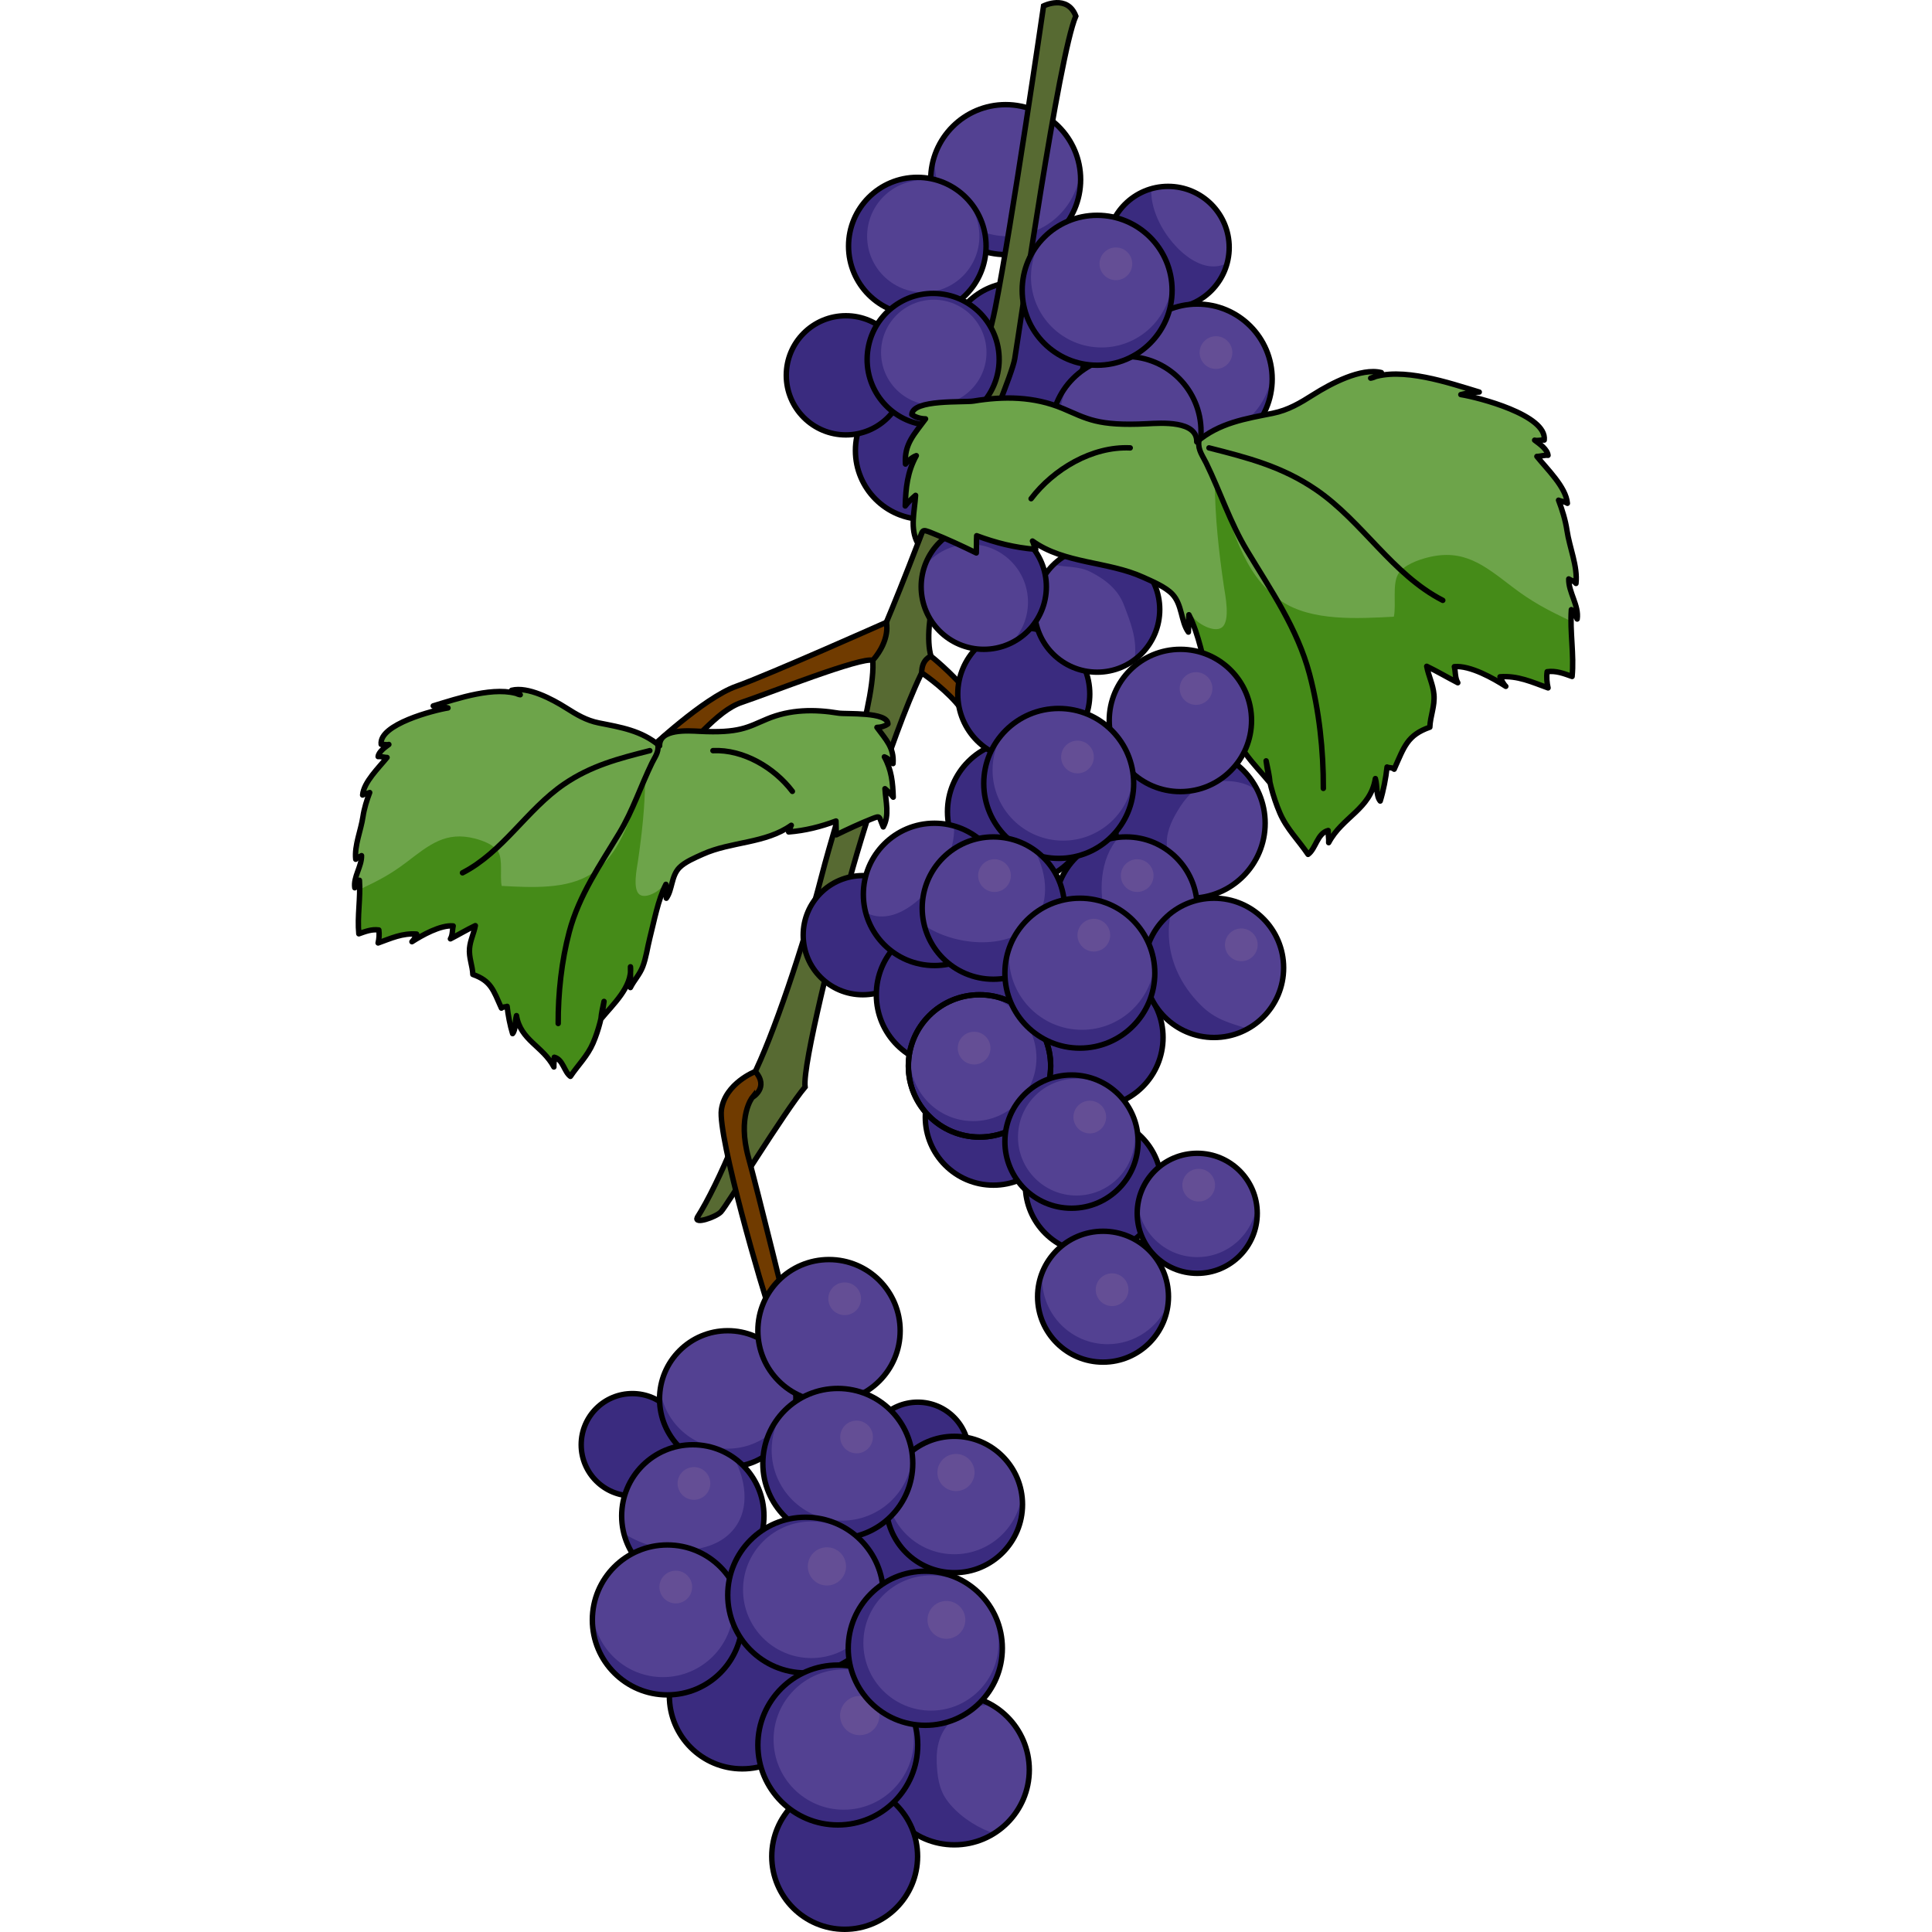 <?xml version="1.0" encoding="utf-8"?>
<!-- Created by: Science Figures, www.sciencefigures.org, Generator: Science Figures Editor -->
<!DOCTYPE svg PUBLIC "-//W3C//DTD SVG 1.1//EN" "http://www.w3.org/Graphics/SVG/1.1/DTD/svg11.dtd">
<svg version="1.1" id="Layer_1" xmlns="http://www.w3.org/2000/svg" xmlns:xlink="http://www.w3.org/1999/xlink" 
	 width="800px" height="800px" viewBox="0 0 226.025 355.531" enable-background="new 0 0 226.025 355.531"
	 xml:space="preserve">
<g>
	<g>
		<circle fill="#3A2B7F" cx="105.317" cy="82.921" r="12.652"/>
		
			<circle fill="none" stroke="#000000" stroke-linecap="round" stroke-linejoin="round" stroke-miterlimit="10" cx="105.317" cy="82.921" r="12.652"/>
	</g>
	<g>
		<circle fill="#3A2B7F" cx="122.27" cy="64.606" r="12.653"/>
		
			<circle fill="none" stroke="#000000" stroke-linecap="round" stroke-linejoin="round" stroke-miterlimit="10" cx="122.27" cy="64.606" r="12.653"/>
	</g>
	<g>
		<circle fill="#3A2B7F" cx="117.207" cy="90.499" r="12.653"/>
		
			<circle fill="none" stroke="#000000" stroke-linecap="round" stroke-linejoin="round" stroke-miterlimit="10" cx="117.207" cy="90.499" r="12.653"/>
	</g>
	<g>
		<circle fill="#3A2B7F" cx="120.311" cy="33.051" r="13.795"/>
		<path fill="#534192" d="M120.705,43.475c6.889,0,12.559-5.195,13.323-11.88c-0.728-6.935-6.591-12.339-13.716-12.339
			c-5.878,0-10.885,3.682-12.871,8.861c-0.093,0.635-0.156,1.279-0.156,1.939C107.285,37.467,113.292,43.475,120.705,43.475z"/>
		
			<circle fill="none" stroke="#000000" stroke-linecap="round" stroke-linejoin="round" stroke-miterlimit="10" cx="120.311" cy="33.051" r="13.795"/>
	</g>
	<path fill="#576A32" d="M127.288,1.087c0,0,4.369-2.185,5.931,1.873c-3.121,7.18-10.302,57.44-11.238,63.06
		s-18.714,43.058-15.417,54.739c-4.521,6.688-13.282,34.102-15.449,42.957s-8.215,32.144-7.715,36.311c-3.666,4.334-14.5,22-15.5,23
		s-5,2.333-4.333,1c3.833-6,10.501-21.5,10.167-25.833c3.666-7.167,9.499-24.5,12.666-36.833s10.668-33.833,9.334-40.833
		c4.833-10.333,19.666-48.677,22.666-63.833S127.288,1.087,127.288,1.087z"/>
	<path fill="none" stroke="#000000" stroke-miterlimit="10" d="M127.288,1.087c0,0,4.369-2.185,5.931,1.873
		c-3.121,7.18-10.302,57.44-11.238,63.06s-18.714,43.058-15.417,54.739c-4.521,6.688-13.282,34.102-15.449,42.957
		s-8.215,32.144-7.715,36.311c-3.666,4.334-14.5,22-15.5,23s-5,2.333-4.333,1c3.833-6,10.501-21.5,10.167-25.833
		c3.666-7.167,9.499-24.5,12.666-36.833s10.668-33.833,9.334-40.833c4.833-10.333,19.666-48.677,22.666-63.833
		S127.288,1.087,127.288,1.087z"/>
	<path fill="#703B00" d="M104.861,123.816c0,0,3.598,2.383,6.286,5.424s11.092,13.685,11.092,13.685l1.792-3.585
		c0,0-6.721-7.283-10.307-11.54s-7.161-7.041-7.161-7.041S104.849,121.288,104.861,123.816z"/>
	<path fill="none" stroke="#000000" stroke-miterlimit="10" d="M104.861,123.816c0,0,3.598,2.383,6.286,5.424
		s11.092,13.685,11.092,13.685l1.792-3.585c0,0-6.721-7.283-10.307-11.54s-7.161-7.041-7.161-7.041S104.849,121.288,104.861,123.816
		z"/>
	<path fill="#703B00" d="M74.232,197.179c0,0-5.535,2.167-6.229,7.029s7.501,33.201,9.308,38.202h3.057
		c0,0-5.686-23.222-7.385-29.384c-2.09-7.579,0.707-11.078,0.707-11.078S76.849,200.152,74.232,197.179z"/>
	<path fill="none" stroke="#000000" stroke-miterlimit="10" d="M74.232,197.179c0,0-5.535,2.167-6.229,7.029
		s7.501,33.201,9.308,38.202h3.057c0,0-5.686-23.222-7.385-29.384c-2.09-7.579,0.707-11.078,0.707-11.078
		S76.849,200.152,74.232,197.179z"/>
	<path fill="#703B00" d="M98.355,114.527c0,0-21.658,9.649-27.652,11.78s-15.983,11.588-15.983,11.588s1.466,3.104,2.664,3.417
		c5.327-4.216,9.59-10.471,14.385-12.072s22.195-8.489,24.084-7.709C99.207,117.65,98.355,114.527,98.355,114.527z"/>
	<path fill="none" stroke="#000000" stroke-miterlimit="10" d="M98.355,114.527c0,0-21.658,9.649-27.652,11.78
		s-15.983,11.588-15.983,11.588s1.466,3.104,2.664,3.417c5.327-4.216,9.59-10.471,14.385-12.072s22.195-8.489,24.084-7.709
		C99.207,117.65,98.355,114.527,98.355,114.527z"/>
	<g>
		<circle fill="#3A2B7F" cx="51.615" cy="265.864" r="9.414"/>
		
			<circle fill="none" stroke="#000000" stroke-linecap="round" stroke-linejoin="round" stroke-miterlimit="10" cx="51.615" cy="265.864" r="9.414"/>
	</g>
	<g>
		<circle fill="#3A2B7F" cx="104.133" cy="267.446" r="9.414"/>
		
			<circle fill="none" stroke="#000000" stroke-linecap="round" stroke-linejoin="round" stroke-miterlimit="10" cx="104.133" cy="267.446" r="9.414"/>
	</g>
	<g>
		<circle fill="#3A2B7F" cx="99.622" cy="289.136" r="9.414"/>
		
			<circle fill="none" stroke="#000000" stroke-linecap="round" stroke-linejoin="round" stroke-miterlimit="10" cx="99.622" cy="289.136" r="9.414"/>
	</g>
	<g>
		<circle fill="#3A2B7F" cx="136.459" cy="190.922" r="12.816"/>
		
			<circle fill="none" stroke="#000000" stroke-linecap="round" stroke-linejoin="round" stroke-miterlimit="10" cx="136.459" cy="190.922" r="12.816"/>
	</g>
	<g>
		<circle fill="#534192" cx="69.167" cy="257.428" r="12.546"/>
		<path fill="#3A2B7F" d="M69.167,266.583c-6.353,0-11.589-4.726-12.418-10.85c-0.076,0.557-0.128,1.117-0.128,1.694
			c0,6.928,5.617,12.547,12.546,12.547s12.546-5.619,12.546-12.547c0-0.577-0.053-1.138-0.128-1.694
			C80.756,261.858,75.52,266.583,69.167,266.583z"/>
		
			<circle fill="none" stroke="#000000" stroke-linecap="round" stroke-linejoin="round" stroke-miterlimit="10" cx="69.167" cy="257.428" r="12.546"/>
	</g>
	<circle fill="#3A2B7F" cx="122.698" cy="149.387" r="13.094"/>
	
		<circle fill="none" stroke="#000000" stroke-linecap="round" stroke-linejoin="round" stroke-miterlimit="10" cx="122.698" cy="149.387" r="13.094"/>
	<g>
		<circle fill="#534192" cx="62.741" cy="278.958" r="13.094"/>
		<path fill="#3A2B7F" d="M50.061,282.173c1.436,5.672,6.561,9.877,12.681,9.877c7.231,0,13.093-5.863,13.093-13.092
			c0-4.412-2.188-8.307-5.53-10.678c2.411,4.451,3.123,10.367-0.965,14.109C64.773,286.57,55.663,285.894,50.061,282.173z"/>
		
			<circle fill="none" stroke="#000000" stroke-linecap="round" stroke-linejoin="round" stroke-miterlimit="10" cx="62.741" cy="278.958" r="13.094"/>
		<circle fill="#644E95" cx="62.948" cy="272.986" r="3.01"/>
	</g>
	<g>
		<circle fill="#3A2B7F" cx="94.014" cy="172.094" r="10.963"/>
		
			<circle fill="none" stroke="#000000" stroke-linecap="round" stroke-linejoin="round" stroke-miterlimit="10" cx="94.014" cy="172.094" r="10.963"/>
	</g>
	<g>
		<circle fill="#3A2B7F" cx="90.905" cy="69.068" r="10.963"/>
		
			<circle fill="none" stroke="#000000" stroke-linecap="round" stroke-linejoin="round" stroke-miterlimit="10" cx="90.905" cy="69.068" r="10.963"/>
	</g>
	<g>
		<circle fill="#3A2B7F" cx="104.053" cy="45.288" r="12.653"/>
		<circle fill="#534192" cx="105.147" cy="43.475" r="10.33"/>
		
			<circle fill="none" stroke="#000000" stroke-linecap="round" stroke-linejoin="round" stroke-miterlimit="10" cx="104.053" cy="45.288" r="12.653"/>
	</g>
	<g>
		<circle fill="#3A2B7F" cx="109.604" cy="183.059" r="13.094"/>
		
			<circle fill="none" stroke="#000000" stroke-linecap="round" stroke-linejoin="round" stroke-miterlimit="10" cx="109.604" cy="183.059" r="13.094"/>
	</g>
	<g>
		<circle fill="#3A2B7F" cx="118.049" cy="205.567" r="12.529"/>
		
			<circle fill="none" stroke="#000000" stroke-linecap="round" stroke-linejoin="round" stroke-miterlimit="10" cx="118.049" cy="205.567" r="12.529"/>
	</g>
	<g>
		<circle fill="#534192" cx="110.865" cy="325.693" r="13.795"/>
		<path fill="#3A2B7F" d="M110.867,339.488c2.701,0,5.213-0.789,7.34-2.131c-0.337-0.088-0.631-0.171-0.842-0.253
			c-2.985-1.166-6.11-3.32-7.966-5.966c-1.412-2.014-1.694-4.52-1.78-6.928c-0.095-2.666,0.529-5.361,2.505-7.272
			c1.648-1.595,4.612-3.349,7.024-3.132l0.097-0.34c-1.908-0.998-4.075-1.57-6.378-1.57c-7.62,0-13.797,6.177-13.797,13.797
			C97.07,333.31,103.247,339.488,110.867,339.488z"/>
		
			<circle fill="none" stroke="#000000" stroke-linecap="round" stroke-linejoin="round" stroke-miterlimit="10" cx="110.865" cy="325.693" r="13.795"/>
	</g>
	<g>
		<circle fill="#3A2B7F" cx="71.844" cy="312.092" r="13.417"/>
		
			<circle fill="none" stroke="#000000" stroke-linecap="round" stroke-linejoin="round" stroke-miterlimit="10" cx="71.844" cy="312.092" r="13.417"/>
	</g>
	<g>
		<circle fill="#3A2B7F" cx="90.686" cy="341.614" r="13.417"/>
		
			<circle fill="none" stroke="#000000" stroke-linecap="round" stroke-linejoin="round" stroke-miterlimit="10" cx="90.686" cy="341.614" r="13.417"/>
	</g>
	<g>
		<circle fill="#3A2B7F" cx="136.459" cy="218.096" r="12.529"/>
		
			<circle fill="none" stroke="#000000" stroke-linecap="round" stroke-linejoin="round" stroke-miterlimit="10" cx="136.459" cy="218.096" r="12.529"/>
	</g>
	<g>
		<circle fill="#534192" cx="154.266" cy="151.495" r="13.796"/>
		<path fill="#3A2B7F" d="M146.419,162.841c2.222,1.537,4.736,2.316,7.249,2.423c-0.228-0.265-0.421-0.499-0.549-0.688
			c-1.792-2.656-3.137-6.206-3.157-9.437c-0.016-2.46,1.179-4.682,2.478-6.712c1.438-2.245,3.484-4.107,6.197-4.556
			c2.262-0.374,5.698-0.13,7.558,1.421l0.273-0.225c-1.001-1.906-2.458-3.609-4.353-4.919c-6.267-4.337-14.86-2.77-19.196,3.497
			C138.587,149.912,140.153,158.506,146.419,162.841z"/>
		
			<circle fill="none" stroke="#000000" stroke-linecap="round" stroke-linejoin="round" stroke-miterlimit="10" cx="154.266" cy="151.495" r="13.796"/>
	</g>
	<g>
		<circle fill="#534192" cx="107.217" cy="164.588" r="13.094"/>
		<path fill="#3A2B7F" d="M110.811,152.005c0.391,6.832-6.173,15.426-11.961,16.518c-1.693,0.319-3.119,0.042-4.286-0.619
			c1.47,5.622,6.57,9.778,12.654,9.778c6.279,0,11.52-4.423,12.792-10.321c0.13-0.991,0.228-1.992,0.29-2.991
			C120.203,158.483,116.225,153.549,110.811,152.005z"/>
		
			<circle fill="none" stroke="#000000" stroke-linecap="round" stroke-linejoin="round" stroke-miterlimit="10" cx="107.217" cy="164.588" r="13.094"/>
	</g>
	<g>
		<circle fill="#534192" cx="150.206" cy="45.538" r="11.24"/>
		<path fill="#3A2B7F" d="M147.121,34.736c-0.335,5.865,5.299,13.242,10.269,14.18c1.453,0.274,2.678,0.036,3.679-0.532
			c-1.262,4.827-5.64,8.395-10.863,8.395c-5.39,0-9.889-3.797-10.981-8.86c-0.111-0.851-0.195-1.71-0.249-2.568
			C139.058,40.297,142.473,36.062,147.121,34.736z"/>
		
			<circle fill="none" stroke="#000000" stroke-linecap="round" stroke-linejoin="round" stroke-miterlimit="10" cx="150.206" cy="45.538" r="11.24"/>
	</g>
	<circle fill="#534192" cx="142.469" cy="167.104" r="13.094"/>
	<path fill="#3A2B7F" d="M149.542,178.112c-4.852-1.242-9.006-3.792-10.698-9.012c-1.524-4.703-1.232-11.131,2.229-14.943
		c0.022-0.025,0.052-0.055,0.077-0.081c-6.611,0.663-11.773,6.241-11.773,13.028c0,7.229,5.863,13.093,13.095,13.093
		C145.078,180.197,147.5,179.425,149.542,178.112z"/>
	
		<circle fill="none" stroke="#000000" stroke-linecap="round" stroke-linejoin="round" stroke-miterlimit="10" cx="142.469" cy="167.104" r="13.094"/>
	<g>
		<circle fill="#3A2B7F" cx="123.643" cy="127.719" r="12.148"/>
		<circle fill="#3A2B7F" cx="122.266" cy="127.999" r="9.701"/>
		
			<circle fill="none" stroke="#000000" stroke-linecap="round" stroke-linejoin="round" stroke-miterlimit="10" cx="123.643" cy="127.719" r="12.148"/>
	</g>
	<g>
		<path fill="#3A2B7F" d="M119.041,67.487c-0.741,6.667-6.748,11.474-13.416,10.731c-6.669-0.741-11.473-6.748-10.732-13.415
			c0.741-6.671,6.747-11.475,13.416-10.734C114.976,54.811,119.782,60.816,119.041,67.487z"/>
		<circle fill="#534192" cx="107.083" cy="64.853" r="9.701"/>
		<path fill="none" stroke="#000000" stroke-linecap="round" stroke-linejoin="round" stroke-miterlimit="10" d="M119.041,67.487
			c-0.741,6.667-6.748,11.474-13.416,10.731c-6.669-0.741-11.473-6.748-10.732-13.415c0.741-6.671,6.747-11.475,13.416-10.734
			C114.976,54.811,119.782,60.816,119.041,67.487z"/>
	</g>
	<circle fill="#534192" cx="137.145" cy="112.174" r="11.52"/>
	<path fill="#3A2B7F" d="M137.145,100.653c-3.113,0-5.934,1.24-8.006,3.248c2.213,0.535,4.573,0.223,6.763,1.33
		c2.68,1.354,5.063,3.193,6.156,6.063c1.252,3.288,2.464,6.261,2.005,9.893c-0.009,0.069-0.024,0.14-0.035,0.209
		c2.81-2.101,4.637-5.443,4.637-9.221C148.665,105.811,143.507,100.653,137.145,100.653z"/>
	
		<circle fill="none" stroke="#000000" stroke-linecap="round" stroke-linejoin="round" stroke-miterlimit="10" cx="137.145" cy="112.174" r="11.52"/>
	<circle fill="#534192" cx="116.282" cy="107.969" r="11.52"/>
	<g>
		<circle fill="#534192" cx="155.563" cy="69.75" r="13.795"/>
		<path fill="#3A2B7F" d="M156.374,80.277c-7.173,0-12.987-5.814-12.987-12.985c0-2.453,0.692-4.739,1.875-6.696
			c-2.167,2.438-3.494,5.637-3.494,9.154c0,7.617,6.177,13.795,13.797,13.795c7.617,0,13.794-6.178,13.794-13.795
			c0-0.415-0.026-0.824-0.063-1.229C168.676,75.114,163.128,80.277,156.374,80.277z"/>
		
			<circle fill="none" stroke="#000000" stroke-linecap="round" stroke-linejoin="round" stroke-miterlimit="10" cx="155.563" cy="69.75" r="13.795"/>
		<circle fill="#644E95" cx="159.014" cy="64.884" r="3.01"/>
	</g>
	<g>
		<circle fill="#534192" cx="142.47" cy="79.396" r="13.795"/>
		<path fill="#3A2B7F" d="M143.281,89.924c-7.173,0-12.987-5.814-12.987-12.985c0-2.453,0.692-4.739,1.875-6.696
			c-2.167,2.438-3.494,5.637-3.494,9.154c0,7.617,6.177,13.795,13.797,13.795c7.617,0,13.794-6.178,13.794-13.795
			c0-0.415-0.026-0.824-0.063-1.229C155.583,84.761,150.036,89.924,143.281,89.924z"/>
		
			<circle fill="none" stroke="#000000" stroke-linecap="round" stroke-linejoin="round" stroke-miterlimit="10" cx="142.47" cy="79.396" r="13.795"/>
	</g>
	<path fill="#3A2B7F" d="M116.283,96.448c-5.033,0-9.302,3.233-10.87,7.732c1.954-2.453,4.962-4.029,8.342-4.029
		c5.892,0,10.665,4.775,10.665,10.668c0,2.916-1.173,5.558-3.071,7.483c3.818-1.876,6.453-5.792,6.453-10.333
		C127.801,101.606,122.645,96.448,116.283,96.448z"/>
	
		<circle fill="none" stroke="#000000" stroke-linecap="round" stroke-linejoin="round" stroke-miterlimit="10" cx="116.282" cy="107.969" r="11.52"/>
	<g>
		<circle fill="#534192" cx="110.865" cy="276.86" r="12.546"/>
		<path fill="#3A2B7F" d="M110.865,286.015c-6.353,0-11.589-4.726-12.418-10.85c-0.076,0.557-0.128,1.117-0.128,1.694
			c0,6.928,5.617,12.547,12.546,12.547s12.546-5.619,12.546-12.547c0-0.577-0.053-1.138-0.128-1.694
			C122.454,281.29,117.217,286.015,110.865,286.015z"/>
		
			<circle fill="none" stroke="#000000" stroke-linecap="round" stroke-linejoin="round" stroke-miterlimit="10" cx="110.865" cy="276.86" r="12.546"/>
		<circle fill="#644E95" cx="111.171" cy="270.975" r="3.419"/>
	</g>
	<g>
		<path fill="#6DA44A" d="M146.356,77.978c-9.205,0.467-11.074-0.936-15.518-2.806c-5.342-2.249-10.914-2.279-16.424-1.371
			c-1.771,0.292-11.268-0.362-11.37,2.489c0.738,0.524,1.62,0.776,2.524,0.788c-2.032,2.79-3.971,4.633-3.693,8.317
			c0.549-0.646,1.208-1.254,1.993-1.547c-1.64,2.978-1.944,5.915-2.039,9.263c0.551-0.729,1.212-1.361,1.905-1.955
			c-0.184,2.969-1.078,6.106,0.386,8.787c1.089-2.484,0.533-2.684,2.637-1.856c2.562,1.009,5.575,2.409,8.152,3.669
			c0.046-1.047,0.009-2.132,0.065-3.176c3.557,1.322,7.001,2.2,10.871,2.512c-0.281-0.438-0.383-1.178-0.602-1.531
			c5.918,4.22,13.841,3.712,20.324,6.646c1.713,0.775,4.107,1.767,5.391,3.099c1.877,1.948,1.582,5.096,2.979,7.012
			c0.075-1.053,0.019-2.152,0.094-3.195c1.845,3.636,2.672,8.344,3.692,12.326c0.558,2.173,0.831,4.5,1.639,6.6
			c0.698,1.813,1.982,3.092,2.822,4.78c-0.043-1.589-0.018-3.183-0.018-4.772c-0.463,4.67,4.125,8.724,6.793,12.01
			c-0.107-1.354-0.446-2.746-0.718-4.055c0.41,3.264,1.223,6.544,2.519,9.57c1.277,2.979,3.426,5.004,5.195,7.642
			c1.443-1.036,1.688-3.886,3.706-4.394c-0.026,0.71,0.146,1.537,0.089,2.236c2.533-4.785,7.686-6.127,8.596-11.793
			c0.393,1.356,0.099,3.169,0.891,4.136c0.578-1.87,1.054-4.295,1.256-6.265c0.446,0.223,0.848,0.014,1.311,0.408
			c1.863-4.162,2.404-6.271,6.563-7.732c0.076-2.047,0.951-3.871,0.754-6.038c-0.167-1.851-0.998-3.397-1.327-5.171
			c1.95,0.938,3.838,2.059,5.723,3.031c-0.539-0.893-0.409-2.031-0.636-2.963c2.911-0.266,7.216,2.167,9.468,3.625
			c-0.498-0.481-0.784-1.17-1.068-1.76c3.289-0.248,5.856,0.973,8.842,2.045c-0.216-0.891-0.314-2.013-0.169-2.98
			c1.65-0.235,3.144,0.364,4.594,0.877c0.39-4.006-0.426-8.23-0.139-12.299c0.35,0.625,0.812,1.078,1.068,1.729
			c0.372-2.479-1.614-4.931-1.549-7.38c0.316,0.244,0.949,0.342,1.333,0.832c0.339-3.156-1.19-6.608-1.653-9.735
			c-0.289-1.951-0.916-3.921-1.555-5.589c0.439,0.229,1.137,0.244,1.624,0.578c-0.243-2.979-3.76-6.32-5.611-8.632
			c0.516,0.023,1.411-0.28,2.051-0.2c-0.113-1.075-1.512-2.089-2.464-2.788c0.548,0.163,1.222-0.083,1.763-0.019
			c0.558-4.609-12.193-7.876-15.342-8.369c1.121-0.275,2.231-0.465,3.388-0.468c-5.537-1.671-14.299-4.719-19.982-2.561
			c0.771-0.121,1.407-0.548,1.968-1.022c-3.729-0.939-9.33,2.041-12.485,4.039c-2.45,1.552-4.652,2.88-7.517,3.454
			c-5.073,1.016-9.808,1.741-13.971,5.266C155.559,77.353,148.958,77.846,146.356,77.978z"/>
		<g>
			<path fill="#458B18" d="M220.124,126.586c-0.216-0.891-0.314-2.013-0.169-2.98c1.65-0.235,3.144,0.364,4.594,0.877
				c0.322-3.314-0.173-6.777-0.193-10.179c-0.065-0.03-0.134-0.06-0.199-0.091c-4.252-2.022-6.963-3.43-10.675-6.262
				c-5.106-3.896-8.867-7.082-15.609-5.342c-1.565,0.404-4.354,1.359-5.323,3.01c-1.128,1.919-0.337,5.594-0.802,7.866
				c-6.78,0.362-15.165,0.854-20.708-2.867c-7.385-4.958-9.011-14.409-12.248-21.981c0.043,6.552,0.733,12.814,1.673,19.242
				c0.223,1.523,1.275,6.43-0.4,7.606c-1.456,1.022-4.533-0.812-5.266-1.95l-0.268,0.669c1.501,3.458,2.273,7.642,3.195,11.241
				c0.558,2.173,0.831,4.5,1.639,6.6c0.698,1.813,1.982,3.092,2.822,4.78c-0.032-1.207-0.026-2.417-0.021-3.626
				c0.3,4.188,4.351,7.85,6.797,10.863c-0.007-0.081-0.021-0.163-0.028-0.244c0.449,1.973,1.039,3.915,1.829,5.76
				c1.277,2.979,3.426,5.004,5.195,7.642c1.443-1.036,1.688-3.886,3.706-4.394c-0.026,0.71,0.146,1.537,0.089,2.236
				c2.533-4.785,7.686-6.127,8.596-11.793c0.393,1.356,0.099,3.169,0.891,4.136c0.578-1.87,1.054-4.295,1.256-6.265
				c0.446,0.223,0.848,0.014,1.311,0.408c1.863-4.162,2.404-6.271,6.563-7.732c0.076-2.047,0.951-3.871,0.754-6.038
				c-0.167-1.851-0.998-3.397-1.327-5.171c1.95,0.938,3.838,2.059,5.723,3.031c-0.539-0.893-0.409-2.031-0.636-2.963
				c2.911-0.266,7.216,2.167,9.468,3.625c-0.498-0.481-0.784-1.17-1.068-1.76C214.571,124.293,217.138,125.514,220.124,126.586z"/>
			<path fill="#458B18" d="M153.959,115.632l-0.171,0.427c0.053,0.084,0.093,0.177,0.15,0.256
				C153.955,116.09,153.953,115.86,153.959,115.632z"/>
		</g>
		<path fill="none" stroke="#000000" stroke-linecap="round" stroke-linejoin="round" stroke-miterlimit="10" d="M146.356,77.978
			c-9.205,0.467-11.074-0.936-15.518-2.806c-5.342-2.249-10.914-2.279-16.424-1.371c-1.771,0.292-11.268-0.362-11.37,2.489
			c0.738,0.524,1.62,0.776,2.524,0.788c-2.032,2.79-3.971,4.633-3.693,8.317c0.549-0.646,1.208-1.254,1.993-1.547
			c-1.64,2.978-1.944,5.915-2.039,9.263c0.551-0.729,1.212-1.361,1.905-1.955c-0.184,2.969-1.078,6.106,0.386,8.787
			c1.089-2.484,0.533-2.684,2.637-1.856c2.562,1.009,5.575,2.409,8.152,3.669c0.046-1.047,0.009-2.132,0.065-3.176
			c3.557,1.322,7.001,2.2,10.871,2.512c-0.281-0.438-0.383-1.178-0.602-1.531c5.918,4.22,13.841,3.712,20.324,6.646
			c1.713,0.775,4.107,1.767,5.391,3.099c1.877,1.948,1.582,5.096,2.979,7.012c0.075-1.053,0.019-2.152,0.094-3.195
			c1.845,3.636,2.672,8.344,3.692,12.326c0.558,2.173,0.831,4.5,1.639,6.6c0.698,1.813,1.982,3.092,2.822,4.78
			c-0.043-1.589-0.018-3.183-0.018-4.772c-0.463,4.67,4.125,8.724,6.793,12.01c-0.107-1.354-0.446-2.746-0.718-4.055
			c0.41,3.264,1.223,6.544,2.519,9.57c1.277,2.979,3.426,5.004,5.195,7.642c1.443-1.036,1.688-3.886,3.706-4.394
			c-0.026,0.71,0.146,1.537,0.089,2.236c2.533-4.785,7.686-6.127,8.596-11.793c0.393,1.356,0.099,3.169,0.891,4.136
			c0.578-1.87,1.054-4.295,1.256-6.265c0.446,0.223,0.848,0.014,1.311,0.408c1.863-4.162,2.404-6.271,6.563-7.732
			c0.076-2.047,0.951-3.871,0.754-6.038c-0.167-1.851-0.998-3.397-1.327-5.171c1.95,0.938,3.838,2.059,5.723,3.031
			c-0.539-0.893-0.409-2.031-0.636-2.963c2.911-0.266,7.216,2.167,9.468,3.625c-0.498-0.481-0.784-1.17-1.068-1.76
			c3.289-0.248,5.856,0.973,8.842,2.045c-0.216-0.891-0.314-2.013-0.169-2.98c1.65-0.235,3.144,0.364,4.594,0.877
			c0.39-4.006-0.426-8.23-0.139-12.299c0.35,0.625,0.812,1.078,1.068,1.729c0.372-2.479-1.614-4.931-1.549-7.38
			c0.316,0.244,0.949,0.342,1.333,0.832c0.339-3.156-1.19-6.608-1.653-9.735c-0.289-1.951-0.916-3.921-1.555-5.589
			c0.439,0.229,1.137,0.244,1.624,0.578c-0.243-2.979-3.76-6.32-5.611-8.632c0.516,0.023,1.411-0.28,2.051-0.2
			c-0.113-1.075-1.512-2.089-2.464-2.788c0.548,0.163,1.222-0.083,1.763-0.019c0.558-4.609-12.193-7.876-15.342-8.369
			c1.121-0.275,2.231-0.465,3.388-0.468c-5.537-1.671-14.299-4.719-19.982-2.561c0.771-0.121,1.407-0.548,1.968-1.022
			c-3.729-0.939-9.33,2.041-12.485,4.039c-2.45,1.552-4.652,2.88-7.517,3.454c-5.073,1.016-9.808,1.741-13.971,5.266
			C155.559,77.353,148.958,77.846,146.356,77.978z"/>
		<path fill="none" stroke="#000000" stroke-linecap="round" stroke-linejoin="round" stroke-miterlimit="10" d="M155.856,81.251
			c-0.175,1.563,0.723,2.657,1.378,4.005c2.595,5.34,4.386,10.907,7.469,16.037c4.431,7.37,9.278,14.306,11.525,22.751
			c1.771,6.652,2.579,14.139,2.542,21.037"/>
		<path fill="none" stroke="#000000" stroke-linecap="round" stroke-linejoin="round" stroke-miterlimit="10" d="M157.727,82.42
			c7.145,1.813,13.477,3.43,19.725,7.709c8.559,5.863,13.973,15.553,23.296,20.348"/>
		<path fill="none" stroke="#000000" stroke-linecap="round" stroke-linejoin="round" stroke-miterlimit="10" d="M143.231,82.42
			c-7.022-0.32-14.123,3.936-18.237,9.352"/>
	</g>
	<g>
		<path fill="#6DA44A" d="M63.942,134.576c7.376,0.374,8.873-0.75,12.435-2.249c4.28-1.802,8.744-1.826,13.16-1.099
			c1.42,0.234,9.03-0.29,9.112,1.994c-0.593,0.42-1.299,0.622-2.024,0.632c1.629,2.235,3.182,3.712,2.961,6.664
			c-0.44-0.517-0.969-1.004-1.597-1.24c1.313,2.386,1.557,4.74,1.633,7.423c-0.441-0.584-0.971-1.091-1.525-1.567
			c0.146,2.379,0.863,4.894-0.312,7.042c-0.872-1.991-0.427-2.15-2.112-1.488c-2.053,0.809-4.468,1.931-6.533,2.94
			c-0.036-0.839-0.006-1.708-0.051-2.545c-2.852,1.06-5.611,1.763-8.713,2.013c0.227-0.351,0.307-0.944,0.483-1.227
			c-4.743,3.381-11.092,2.974-16.287,5.325c-1.372,0.621-3.292,1.416-4.32,2.483c-1.504,1.561-1.268,4.083-2.388,5.619
			c-0.06-0.843-0.015-1.724-0.074-2.56c-1.479,2.913-2.141,6.686-2.959,9.877c-0.446,1.741-0.665,3.606-1.313,5.289
			c-0.561,1.453-1.589,2.478-2.263,3.831c0.035-1.273,0.014-2.551,0.014-3.824c0.372,3.742-3.306,6.99-5.442,9.624
			c0.086-1.085,0.357-2.2,0.575-3.249c-0.329,2.615-0.979,5.244-2.02,7.669c-1.023,2.387-2.744,4.01-4.163,6.123
			c-1.155-0.829-1.352-3.113-2.969-3.521c0.021,0.568-0.118,1.231-0.072,1.793c-2.029-3.835-6.157-4.91-6.887-9.451
			c-0.314,1.087-0.079,2.54-0.714,3.313c-0.464-1.498-0.845-3.44-1.007-5.02c-0.357,0.179-0.679,0.011-1.05,0.327
			c-1.493-3.335-1.926-5.025-5.259-6.196c-0.061-1.64-0.764-3.102-0.605-4.838c0.135-1.483,0.801-2.723,1.063-4.144
			c-1.562,0.751-3.075,1.649-4.585,2.429c0.432-0.715,0.328-1.628,0.51-2.375c-2.334-0.212-5.783,1.737-7.588,2.905
			c0.4-0.385,0.629-0.937,0.856-1.41c-2.636-0.198-4.692,0.78-7.085,1.639c0.173-0.714,0.252-1.613,0.135-2.388
			c-1.322-0.188-2.519,0.292-3.681,0.703c-0.313-3.21,0.341-6.596,0.11-9.856c-0.279,0.501-0.65,0.864-0.855,1.386
			c-0.299-1.987,1.294-3.952,1.241-5.914c-0.254,0.196-0.761,0.274-1.068,0.667c-0.271-2.529,0.954-5.296,1.325-7.801
			c0.231-1.564,0.734-3.142,1.246-4.479c-0.353,0.183-0.912,0.195-1.302,0.463c0.194-2.387,3.013-5.065,4.496-6.917
			c-0.413,0.019-1.13-0.224-1.643-0.16c0.091-0.861,1.211-1.674,1.974-2.233c-0.438,0.13-0.979-0.067-1.412-0.015
			c-0.447-3.693,9.771-6.312,12.294-6.707c-0.898-0.221-1.788-0.373-2.715-0.375c4.437-1.339,11.458-3.781,16.014-2.052
			c-0.618-0.097-1.129-0.439-1.578-0.819c2.988-0.752,7.477,1.635,10.005,3.236c1.964,1.244,3.729,2.308,6.023,2.768
			c4.066,0.814,7.859,1.395,11.195,4.219C56.566,134.074,61.857,134.47,63.942,134.576z"/>
		<g>
			<path fill="#458B18" d="M4.829,173.527c0.173-0.714,0.252-1.613,0.135-2.388c-1.322-0.188-2.519,0.292-3.681,0.703
				c-0.259-2.656,0.138-5.431,0.155-8.157c0.052-0.024,0.107-0.048,0.159-0.073c3.407-1.621,5.579-2.748,8.554-5.018
				c4.093-3.123,7.106-5.675,12.508-4.28c1.255,0.324,3.489,1.089,4.267,2.412c0.903,1.537,0.27,4.482,0.643,6.303
				c5.433,0.291,12.151,0.685,16.594-2.297c5.918-3.973,7.222-11.546,9.814-17.615c-0.033,5.25-0.587,10.269-1.341,15.419
				c-0.178,1.221-1.021,5.153,0.321,6.096c1.167,0.819,3.633-0.65,4.221-1.563l0.214,0.536c-1.203,2.771-1.822,6.124-2.561,9.008
				c-0.446,1.741-0.665,3.606-1.313,5.289c-0.561,1.453-1.589,2.478-2.263,3.831c0.026-0.967,0.021-1.937,0.019-2.905
				c-0.241,3.356-3.486,6.29-5.447,8.705c0.005-0.065,0.017-0.131,0.022-0.196c-0.36,1.581-0.833,3.138-1.467,4.616
				c-1.023,2.387-2.744,4.01-4.163,6.123c-1.155-0.829-1.352-3.113-2.969-3.521c0.021,0.568-0.118,1.231-0.072,1.793
				c-2.029-3.835-6.157-4.91-6.887-9.451c-0.314,1.087-0.079,2.54-0.714,3.313c-0.464-1.498-0.845-3.44-1.007-5.02
				c-0.357,0.179-0.679,0.011-1.05,0.327c-1.493-3.335-1.926-5.025-5.259-6.196c-0.061-1.64-0.764-3.102-0.605-4.838
				c0.135-1.483,0.801-2.723,1.063-4.144c-1.562,0.751-3.075,1.649-4.585,2.429c0.432-0.715,0.328-1.628,0.51-2.375
				c-2.334-0.212-5.783,1.737-7.588,2.905c0.4-0.385,0.629-0.937,0.856-1.41C9.278,171.69,7.221,172.668,4.829,173.527z"/>
			<path fill="#458B18" d="M57.848,164.749l0.137,0.342c-0.042,0.067-0.074,0.142-0.121,0.205
				C57.851,165.116,57.854,164.931,57.848,164.749z"/>
		</g>
		<path fill="none" stroke="#000000" stroke-linecap="round" stroke-linejoin="round" stroke-miterlimit="10" d="M63.942,134.576
			c7.376,0.374,8.873-0.75,12.435-2.249c4.28-1.802,8.744-1.826,13.16-1.099c1.42,0.234,9.03-0.29,9.112,1.994
			c-0.593,0.42-1.299,0.622-2.024,0.632c1.629,2.235,3.182,3.712,2.961,6.664c-0.44-0.517-0.969-1.004-1.597-1.24
			c1.313,2.386,1.557,4.74,1.633,7.423c-0.441-0.584-0.971-1.091-1.525-1.567c0.146,2.379,0.863,4.894-0.312,7.042
			c-0.872-1.991-0.427-2.15-2.112-1.488c-2.053,0.809-4.468,1.931-6.533,2.94c-0.036-0.839-0.006-1.708-0.051-2.545
			c-2.852,1.06-5.611,1.763-8.713,2.013c0.227-0.351,0.307-0.944,0.483-1.227c-4.743,3.381-11.092,2.974-16.287,5.325
			c-1.372,0.621-3.292,1.416-4.32,2.483c-1.504,1.561-1.268,4.083-2.388,5.619c-0.06-0.843-0.015-1.724-0.074-2.56
			c-1.479,2.913-2.141,6.686-2.959,9.877c-0.446,1.741-0.665,3.606-1.313,5.289c-0.561,1.453-1.589,2.478-2.263,3.831
			c0.035-1.273,0.014-2.551,0.014-3.824c0.372,3.742-3.306,6.99-5.442,9.624c0.086-1.085,0.357-2.2,0.575-3.249
			c-0.329,2.615-0.979,5.244-2.02,7.669c-1.023,2.387-2.744,4.01-4.163,6.123c-1.155-0.829-1.352-3.113-2.969-3.521
			c0.021,0.568-0.118,1.231-0.072,1.793c-2.029-3.835-6.157-4.91-6.887-9.451c-0.314,1.087-0.079,2.54-0.714,3.313
			c-0.464-1.498-0.845-3.44-1.007-5.02c-0.357,0.179-0.679,0.011-1.05,0.327c-1.493-3.335-1.926-5.025-5.259-6.196
			c-0.061-1.64-0.764-3.102-0.605-4.838c0.135-1.483,0.801-2.723,1.063-4.144c-1.562,0.751-3.075,1.649-4.585,2.429
			c0.432-0.715,0.328-1.628,0.51-2.375c-2.334-0.212-5.783,1.737-7.588,2.905c0.4-0.385,0.629-0.937,0.856-1.41
			c-2.636-0.198-4.692,0.78-7.085,1.639c0.173-0.714,0.252-1.613,0.135-2.388c-1.322-0.188-2.519,0.292-3.681,0.703
			c-0.313-3.21,0.341-6.596,0.11-9.856c-0.279,0.501-0.65,0.864-0.855,1.386c-0.299-1.987,1.294-3.952,1.241-5.914
			c-0.254,0.196-0.761,0.274-1.068,0.667c-0.271-2.529,0.954-5.296,1.325-7.801c0.231-1.564,0.734-3.142,1.246-4.479
			c-0.353,0.183-0.912,0.195-1.302,0.463c0.194-2.387,3.013-5.065,4.496-6.917c-0.413,0.019-1.13-0.224-1.643-0.16
			c0.091-0.861,1.211-1.674,1.974-2.233c-0.438,0.13-0.979-0.067-1.412-0.015c-0.447-3.693,9.771-6.312,12.294-6.707
			c-0.898-0.221-1.788-0.373-2.715-0.375c4.437-1.339,11.458-3.781,16.014-2.052c-0.618-0.097-1.129-0.439-1.578-0.819
			c2.988-0.752,7.477,1.635,10.005,3.236c1.964,1.244,3.729,2.308,6.023,2.768c4.066,0.814,7.859,1.395,11.195,4.219
			C56.566,134.074,61.857,134.47,63.942,134.576z"/>
		<path fill="none" stroke="#000000" stroke-linecap="round" stroke-linejoin="round" stroke-miterlimit="10" d="M56.328,137.198
			c0.141,1.252-0.578,2.129-1.104,3.209c-2.079,4.279-3.515,8.74-5.984,12.851c-3.551,5.906-7.436,11.463-9.236,18.231
			c-1.419,5.331-2.066,11.33-2.037,16.858"/>
		<path fill="none" stroke="#000000" stroke-linecap="round" stroke-linejoin="round" stroke-miterlimit="10" d="M54.83,138.135
			c-5.726,1.453-10.8,2.749-15.807,6.178c-6.858,4.699-11.196,12.463-18.667,16.305"/>
		<path fill="none" stroke="#000000" stroke-linecap="round" stroke-linejoin="round" stroke-miterlimit="10" d="M66.445,138.135
			c5.628-0.256,11.317,3.154,14.614,7.495"/>
	</g>
	<circle fill="#644E95" cx="140.471" cy="185.576" r="3.933"/>
	<g>
		<circle fill="#534192" cx="152.465" cy="132.583" r="13.094"/>
		
			<circle fill="none" stroke="#000000" stroke-linecap="round" stroke-linejoin="round" stroke-miterlimit="10" cx="152.465" cy="132.583" r="13.094"/>
		<circle fill="#644E95" cx="155.346" cy="126.703" r="3.01"/>
	</g>
	<g>
		<circle fill="#534192" cx="87.805" cy="244.882" r="13.094"/>
		
			<circle fill="none" stroke="#000000" stroke-linecap="round" stroke-linejoin="round" stroke-miterlimit="10" cx="87.805" cy="244.882" r="13.094"/>
		<circle fill="#644E95" cx="90.686" cy="239.002" r="3.01"/>
	</g>
	<g>
		<circle fill="#534192" cx="155.564" cy="223.278" r="11.046"/>
		<path fill="#3A2B7F" d="M155.564,231.338c-5.593,0-10.203-4.16-10.934-9.553c-0.066,0.49-0.112,0.984-0.112,1.492
			c0,6.1,4.945,11.047,11.046,11.047s11.046-4.947,11.046-11.047c0-0.508-0.046-1.002-0.112-1.492
			C165.767,227.178,161.157,231.338,155.564,231.338z"/>
		
			<circle fill="none" stroke="#000000" stroke-linecap="round" stroke-linejoin="round" stroke-miterlimit="10" cx="155.564" cy="223.278" r="11.046"/>
		<circle fill="#644E95" cx="155.834" cy="218.096" r="3.01"/>
	</g>
	<g>
		<circle fill="#534192" cx="138.231" cy="238.62" r="12.042"/>
		<path fill="#3A2B7F" d="M139.066,247.36c-6.65,0-12.042-5.391-12.042-12.041c0-0.426,0.023-0.846,0.066-1.262
			c-0.577,1.408-0.9,2.947-0.9,4.563c0,6.65,5.392,12.041,12.042,12.041c6.223,0,11.343-4.721,11.974-10.779
			C148.408,244.268,144.1,247.36,139.066,247.36z"/>
		
			<circle fill="none" stroke="#000000" stroke-linecap="round" stroke-linejoin="round" stroke-miterlimit="10" cx="138.231" cy="238.62" r="12.042"/>
		<circle fill="#644E95" cx="139.895" cy="237.334" r="3.01"/>
	</g>
	<g>
		<circle fill="#534192" cx="130.077" cy="144.168" r="13.795"/>
		<path fill="#3A2B7F" d="M130.888,154.696c-7.173,0-12.987-5.814-12.987-12.985c0-2.453,0.692-4.739,1.875-6.696
			c-2.167,2.438-3.494,5.637-3.494,9.154c0,7.617,6.177,13.795,13.797,13.795c7.617,0,13.794-6.178,13.794-13.795
			c0-0.415-0.026-0.824-0.063-1.229C143.191,149.533,137.643,154.696,130.888,154.696z"/>
		
			<circle fill="none" stroke="#000000" stroke-linecap="round" stroke-linejoin="round" stroke-miterlimit="10" cx="130.077" cy="144.168" r="13.795"/>
		<circle fill="#644E95" cx="133.528" cy="139.302" r="3.01"/>
	</g>
	<g>
		<circle fill="#534192" cx="137.145" cy="53.415" r="13.795"/>
		<path fill="#3A2B7F" d="M137.956,63.942c-7.173,0-12.987-5.814-12.987-12.985c0-2.453,0.692-4.739,1.875-6.696
			c-2.167,2.438-3.494,5.637-3.494,9.154c0,7.617,6.177,13.795,13.797,13.795c7.617,0,13.794-6.178,13.794-13.795
			c0-0.415-0.026-0.824-0.063-1.229C150.258,58.779,144.71,63.942,137.956,63.942z"/>
		
			<circle fill="none" stroke="#000000" stroke-linecap="round" stroke-linejoin="round" stroke-miterlimit="10" cx="137.145" cy="53.415" r="13.795"/>
		<circle fill="#644E95" cx="140.596" cy="48.548" r="3.01"/>
	</g>
	<g>
		<circle fill="#534192" cx="89.423" cy="269.301" r="13.795"/>
		<path fill="#3A2B7F" d="M90.234,279.829c-7.173,0-12.987-5.814-12.987-12.985c0-2.453,0.692-4.739,1.875-6.696
			c-2.167,2.438-3.494,5.637-3.494,9.154c0,7.617,6.177,13.795,13.797,13.795c7.617,0,13.794-6.178,13.794-13.795
			c0-0.415-0.026-0.824-0.063-1.229C102.537,274.666,96.989,279.829,90.234,279.829z"/>
		
			<circle fill="none" stroke="#000000" stroke-linecap="round" stroke-linejoin="round" stroke-miterlimit="10" cx="89.423" cy="269.301" r="13.795"/>
		<circle fill="#644E95" cx="92.874" cy="264.435" r="3.01"/>
	</g>
	<g>
		<circle fill="#534192" cx="58.049" cy="298.101" r="13.795"/>
		<path fill="#3A2B7F" d="M57.238,308.628c7.173,0,12.987-5.814,12.987-12.985c0-2.453-0.692-4.739-1.875-6.696
			c2.167,2.438,3.494,5.637,3.494,9.154c0,7.617-6.177,13.795-13.797,13.795c-7.617,0-13.794-6.178-13.794-13.795
			c0-0.415,0.026-0.824,0.063-1.229C44.935,303.465,50.483,308.628,57.238,308.628z"/>
		
			<circle fill="none" stroke="#000000" stroke-linecap="round" stroke-linejoin="round" stroke-miterlimit="10" cx="58.049" cy="298.101" r="13.795"/>
		<circle fill="#644E95" cx="59.605" cy="292.05" r="3.01"/>
	</g>
	<g>
		<circle fill="#534192" cx="115.502" cy="196.153" r="13.094"/>
		<path fill="#3A2B7F" d="M115.502,183.058c-0.194,0-0.384,0.021-0.576,0.029c6.151,0.302,11.051,5.371,11.051,11.598
			c0,6.421-5.206,11.626-11.627,11.626s-11.626-5.205-11.626-11.626c0-0.751,0.077-1.483,0.214-2.194
			c-0.339,1.163-0.529,2.39-0.529,3.662c0,7.23,5.861,13.094,13.094,13.094c7.23,0,13.094-5.863,13.094-13.094
			C128.596,188.92,122.733,183.058,115.502,183.058z"/>
		
			<circle fill="none" stroke="#000000" stroke-linecap="round" stroke-linejoin="round" stroke-miterlimit="10" cx="115.502" cy="196.153" r="13.094"/>
		
			<circle fill="none" stroke="#000000" stroke-linecap="round" stroke-linejoin="round" stroke-miterlimit="10" cx="115.502" cy="196.153" r="13.094"/>
		<circle fill="#644E95" cx="114.505" cy="192.878" r="3.01"/>
	</g>
	<circle fill="#644E95" cx="144.518" cy="161.131" r="3.01"/>
	<g>
		<circle fill="#534192" cx="118.049" cy="167.104" r="13.094"/>
		<path fill="#3A2B7F" d="M105.37,170.319c1.436,5.673,6.561,9.878,12.681,9.878c7.231,0,13.093-5.863,13.093-13.093
			c0-4.412-2.188-8.306-5.53-10.678c2.411,4.451,3.123,10.367-0.965,14.11C120.082,174.716,110.971,174.04,105.37,170.319z"/>
		
			<circle fill="none" stroke="#000000" stroke-linecap="round" stroke-linejoin="round" stroke-miterlimit="10" cx="118.049" cy="167.104" r="13.094"/>
		<circle fill="#644E95" cx="118.257" cy="161.131" r="3.01"/>
	</g>
	<g>
		<circle fill="#534192" cx="158.647" cy="178.106" r="12.816"/>
		<path fill="#3A2B7F" d="M158.647,190.922c2.256,0,4.373-0.587,6.214-1.611c-3.297-1.063-5.916-1.638-8.597-4.297
			c-8.198-8.135-5.518-16.986-5.518-16.986c-2.989,2.347-4.916,5.983-4.916,10.078C145.831,185.183,151.569,190.922,158.647,190.922
			z"/>
		
			<circle fill="none" stroke="#000000" stroke-linecap="round" stroke-linejoin="round" stroke-miterlimit="10" cx="158.647" cy="178.106" r="12.816"/>
		<circle fill="#644E95" cx="163.677" cy="173.87" r="3.01"/>
	</g>
	<g>
		<circle fill="#3A2B7F" cx="132.43" cy="210.081" r="12.26"/>
		<circle fill="#534192" cx="133.337" cy="209.247" r="10.758"/>
		
			<circle fill="none" stroke="#000000" stroke-linecap="round" stroke-linejoin="round" stroke-miterlimit="10" cx="132.43" cy="210.081" r="12.26"/>
		<circle fill="#644E95" cx="135.792" cy="205.565" r="3.01"/>
	</g>
	<g>
		<circle fill="#3A2B7F" cx="133.964" cy="179.084" r="13.795"/>
		<path fill="#534192" d="M134.358,189.508c6.889,0,12.559-5.195,13.323-11.88c-0.728-6.935-6.591-12.339-13.716-12.339
			c-5.878,0-10.885,3.682-12.871,8.861c-0.093,0.635-0.156,1.279-0.156,1.939C120.938,183.5,126.946,189.508,134.358,189.508z"/>
		
			<circle fill="none" stroke="#000000" stroke-linecap="round" stroke-linejoin="round" stroke-miterlimit="10" cx="133.964" cy="179.084" r="13.795"/>
		<circle fill="#644E95" cx="136.538" cy="172.094" r="3.01"/>
	</g>
	<g>
		<path fill="#3A2B7F" d="M97.814,293.529c0,7.91-6.412,14.322-14.322,14.322c-7.911,0-14.324-6.412-14.324-14.322
			c0-7.914,6.413-14.325,14.324-14.325C91.402,279.204,97.814,285.615,97.814,293.529z"/>
		<circle fill="#534192" cx="84.551" cy="292.554" r="12.569"/>
		<path fill="none" stroke="#000000" stroke-linecap="round" stroke-linejoin="round" stroke-miterlimit="10" d="M97.814,293.529
			c0,7.91-6.412,14.322-14.322,14.322c-7.911,0-14.324-6.412-14.324-14.322c0-7.914,6.413-14.325,14.324-14.325
			C91.402,279.204,97.814,285.615,97.814,293.529z"/>
		<circle fill="#644E95" cx="87.419" cy="288.252" r="3.517"/>
	</g>
	<g>
		<path fill="#3A2B7F" d="M104.134,321.121c0,8.125-6.585,14.71-14.71,14.71c-8.126,0-14.712-6.585-14.712-14.71
			c0-8.128,6.586-14.713,14.712-14.713C97.549,306.408,104.134,312.993,104.134,321.121z"/>
		<path fill="#534192" d="M103.421,320.12c0,7.129-5.78,12.908-12.908,12.908c-7.131,0-12.91-5.779-12.91-12.908
			c0-7.132,5.779-12.911,12.91-12.911C97.641,307.208,103.421,312.988,103.421,320.12z"/>
		<path fill="none" stroke="#000000" stroke-linecap="round" stroke-linejoin="round" stroke-miterlimit="10" d="M104.134,321.121
			c0,8.125-6.585,14.71-14.71,14.71c-8.126,0-14.712-6.585-14.712-14.71c0-8.128,6.586-14.713,14.712-14.713
			C97.549,306.408,104.134,312.993,104.134,321.121z"/>
		<circle fill="#644E95" cx="93.458" cy="315.702" r="3.612"/>
	</g>
	<g>
		<path fill="#3A2B7F" d="M119.699,303.317c0,7.831-6.347,14.178-14.178,14.178c-7.832,0-14.18-6.347-14.18-14.178
			c0-7.834,6.348-14.181,14.18-14.181C113.352,289.136,119.699,295.483,119.699,303.317z"/>
		<path fill="#534192" d="M119.011,302.352c0,6.871-5.57,12.441-12.44,12.441c-6.873,0-12.443-5.57-12.443-12.441
			c0-6.874,5.57-12.444,12.443-12.444C113.441,289.908,119.011,295.478,119.011,302.352z"/>
		<path fill="none" stroke="#000000" stroke-linecap="round" stroke-linejoin="round" stroke-miterlimit="10" d="M119.699,303.317
			c0,7.831-6.347,14.178-14.178,14.178c-7.832,0-14.18-6.347-14.18-14.178c0-7.834,6.348-14.181,14.18-14.181
			C113.352,289.136,119.699,295.483,119.699,303.317z"/>
		<circle fill="#644E95" cx="109.409" cy="298.094" r="3.481"/>
	</g>
	<g>
		<path fill="#458B18" d="M0.352,154.363c-0.074,0.217-0.122,0.432-0.102,0.633C0.276,154.781,0.321,154.575,0.352,154.363z"/>
	</g>
</g>
</svg>